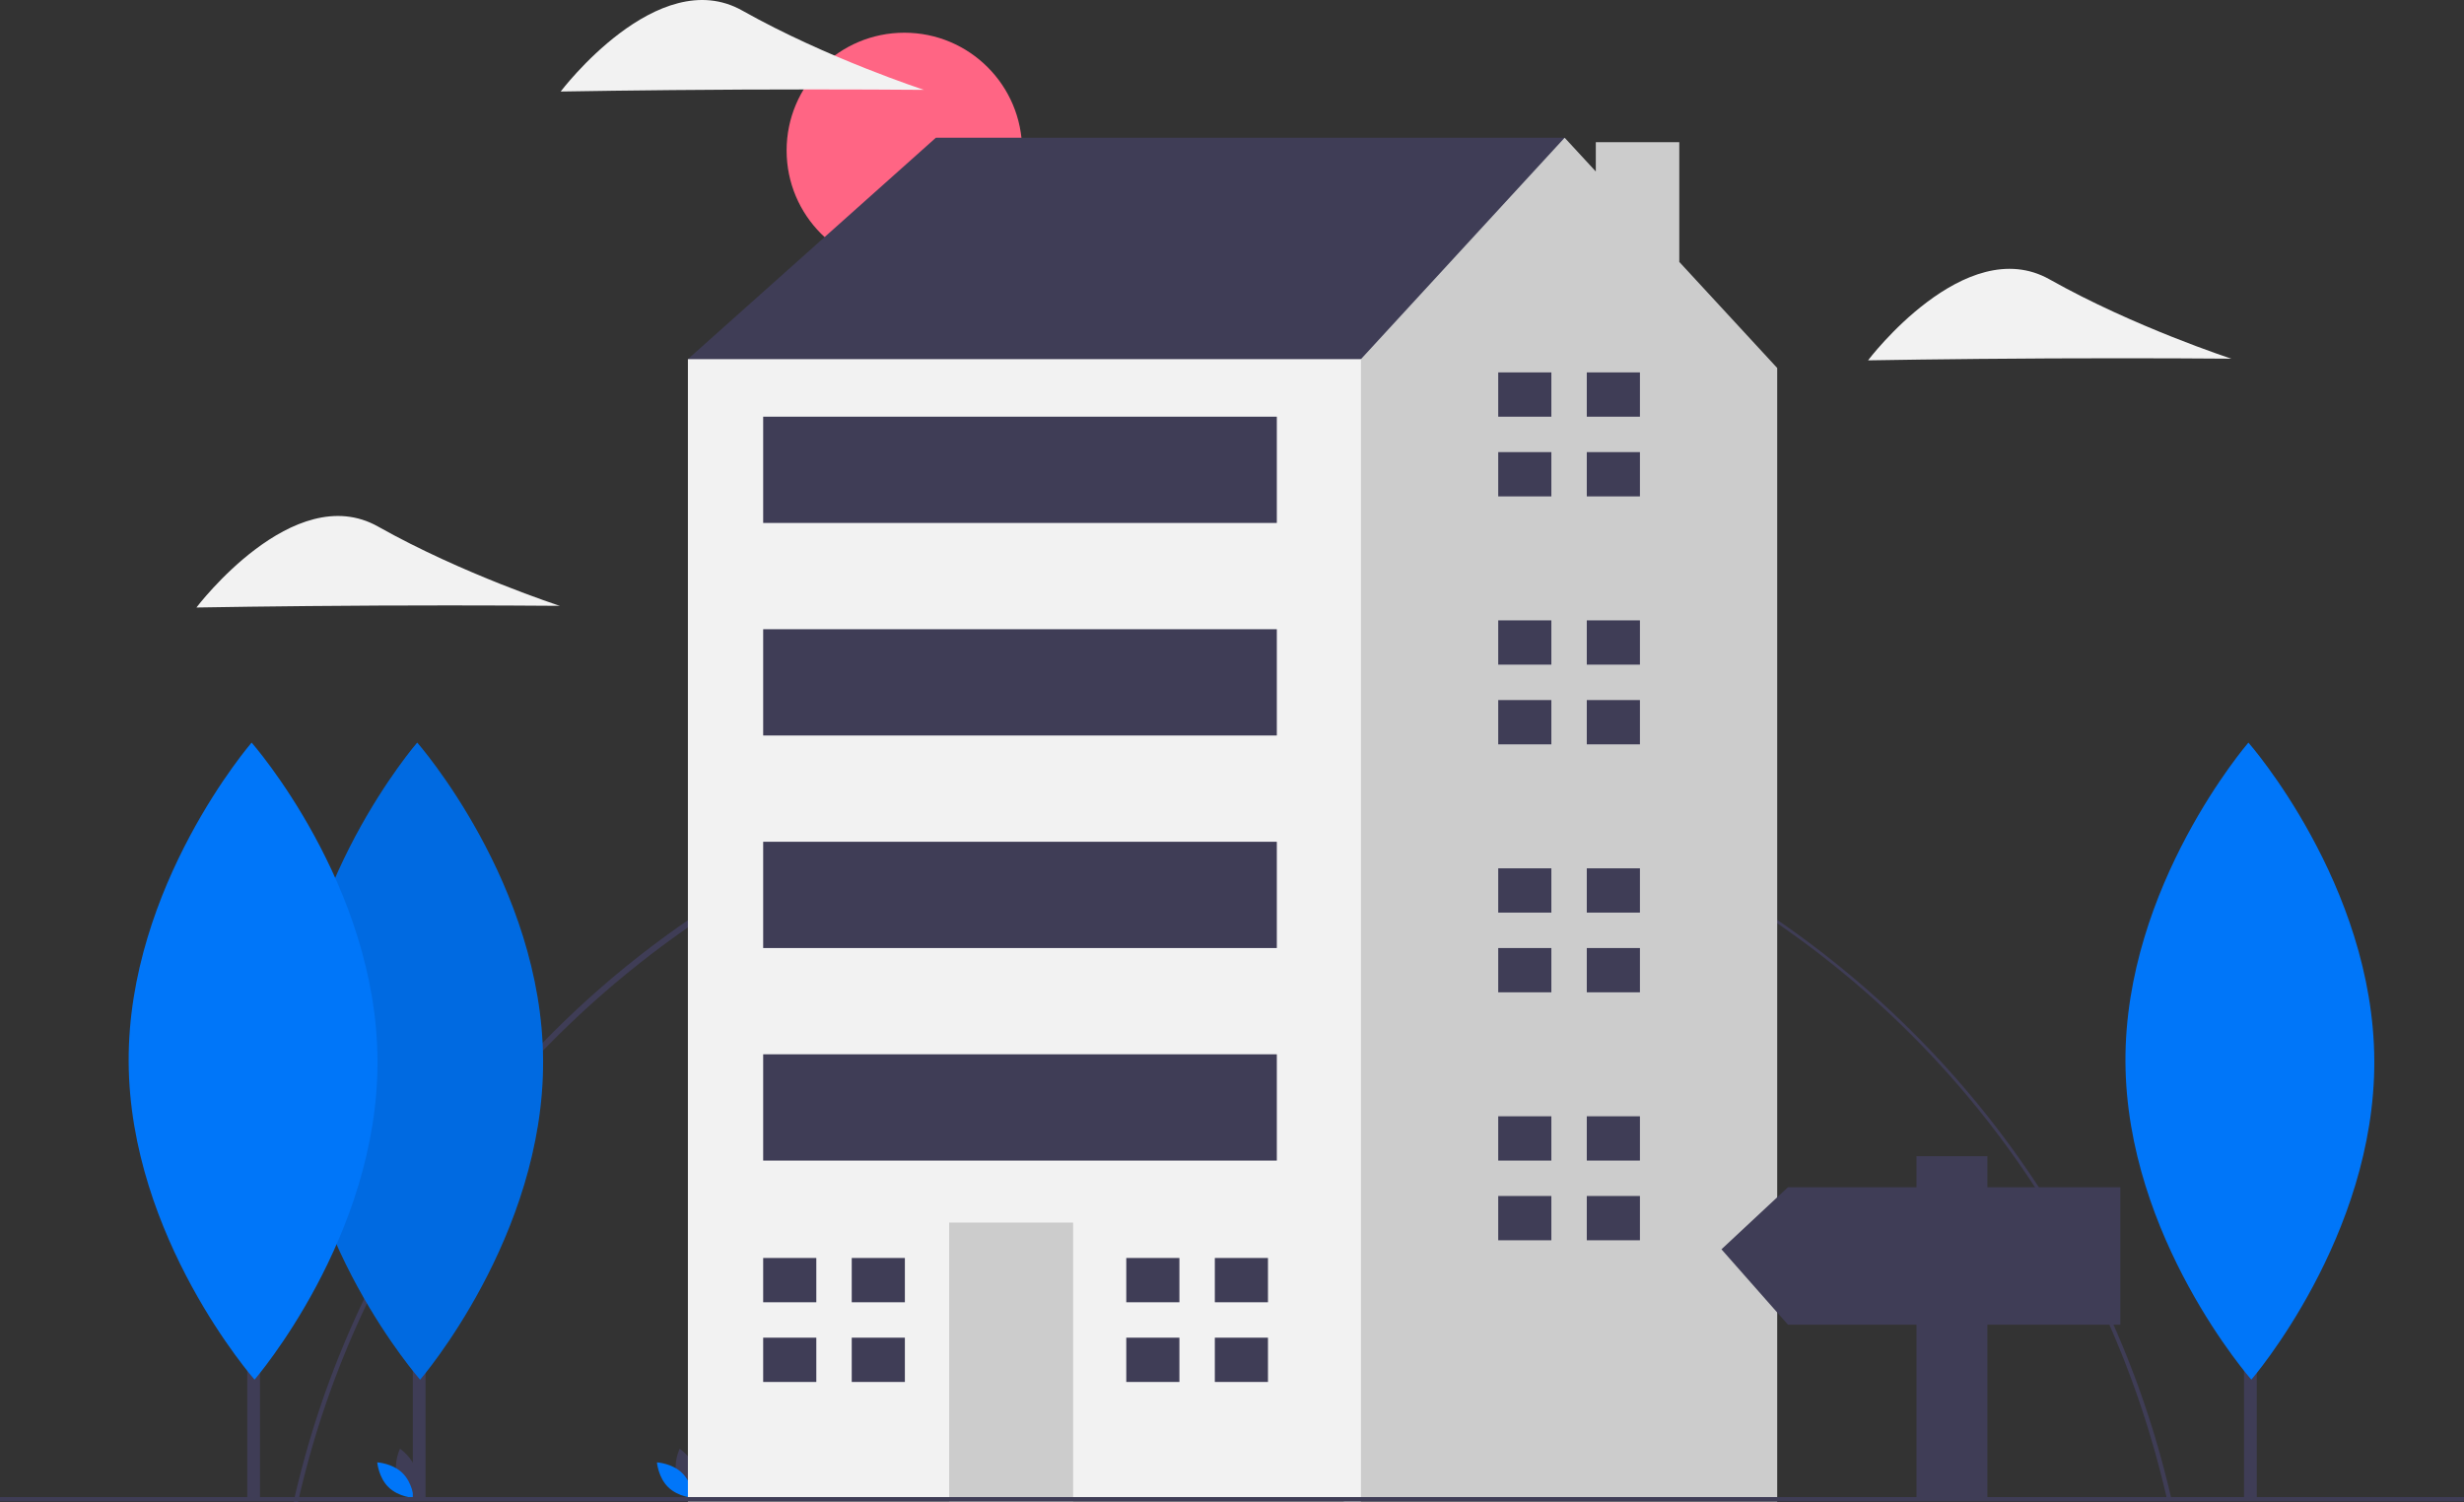 <?xml version="1.0" encoding="UTF-8" standalone="no"?>
<svg
   id="afdfd1e9-9b52-4ce3-aad9-0a68bb11f588"
   data-name="Layer 1"
   width="227.299"
   height="138.561"
   viewBox="0 0 227.299 138.561"
   version="1.1"
   sodipodi:docname="propiedades.svg"
   inkscape:version="1.1 (c68e22c387, 2021-05-23)"
   xmlns:inkscape="http://www.inkscape.org/namespaces/inkscape"
   xmlns:sodipodi="http://sodipodi.sourceforge.net/DTD/sodipodi-0.dtd"
   xmlns="http://www.w3.org/2000/svg"
   xmlns:svg="http://www.w3.org/2000/svg"
   xmlns:rdf="http://www.w3.org/1999/02/22-rdf-syntax-ns#"
   xmlns:cc="http://creativecommons.org/ns#"
   xmlns:dc="http://purl.org/dc/elements/1.1/">
  <rect x="0" y="0" width="227.299" height="138.561" fill="#333333" stroke="none"/>
  <defs
     id="defs2762" />
  <sodipodi:namedview
     id="namedview2760"
     pagecolor="#505050"
     bordercolor="#ffffff"
     borderopacity="1"
     inkscape:pageshadow="0"
     inkscape:pageopacity="0"
     inkscape:pagecheckerboard="1"
     showgrid="false"
     fit-margin-top="0"
     fit-margin-left="0"
     fit-margin-right="0"
     fit-margin-bottom="0"
     inkscape:zoom="1.0360598"
     inkscape:cx="568.9826"
     inkscape:cy="346.98769"
     inkscape:window-width="1920"
     inkscape:window-height="1137"
     inkscape:window-x="-8"
     inkscape:window-y="-8"
     inkscape:window-maximized="1"
     inkscape:current-layer="afdfd1e9-9b52-4ce3-aad9-0a68bb11f588" />
  <title
     id="title2657">coming home</title>
  <g
     id="g2873"
     transform="matrix(0.2,0,0,0.2,0,9.1189551e-6)">
    <path
       d="m 168.898,796.556 -1.951,-0.439 c 21.756,-96.751 76.43,-184.609 153.951,-247.392 A 444.114,444.114 0 0 1 1033.053,794.936 l -1.949,0.443 C 985.05,593.17 807.829,451.945 600.134,451.945 c -204.974,0 -386.334,144.93 -431.236,344.611 z"
       transform="translate(-31.5,-103.444)"
       fill="#3f3d56"
       id="path2659" />
    <circle
       cx="417.133"
       cy="69.403"
       r="54.315"
       fill="#ff6584"
       id="circle2661" />
    <path
       d="m 214.631,784.217 c 1.694,6.262 7.496,10.14 7.496,10.14 0,0 3.056,-6.274 1.362,-12.536 -1.694,-6.262 -7.496,-10.14 -7.496,-10.14 0,0 -3.056,6.274 -1.362,12.536 z"
       transform="translate(-31.5,-103.444)"
       fill="#3f3d56"
       id="path2663" />
    <path
       d="m 217.12,782.871 c 4.648,4.525 5.216,11.481 5.216,11.481 0,0 -6.968,-0.38 -11.617,-4.905 -4.648,-4.525 -5.216,-11.481 -5.216,-11.481 0,0 6.968,0.38 11.617,4.905 z"
       transform="translate(-31.5,-103.444)"
       fill="#0076f9"
       id="path2665" />
    <path
       d="m 343.631,784.217 c 1.694,6.262 7.496,10.14 7.496,10.14 0,0 3.056,-6.274 1.362,-12.536 -1.694,-6.262 -7.496,-10.14 -7.496,-10.14 0,0 -3.056,6.274 -1.362,12.536 z"
       transform="translate(-31.5,-103.444)"
       fill="#3f3d56"
       id="path2667" />
    <path
       d="m 346.12,782.871 c 4.648,4.525 5.216,11.481 5.216,11.481 0,0 -6.968,-0.38 -11.617,-4.905 -4.648,-4.525 -5.216,-11.481 -5.216,-11.481 0,0 6.968,0.38 11.617,4.905 z"
       transform="translate(-31.5,-103.444)"
       fill="#0076f9"
       id="path2669" />
    <polygon
       points="721.679,153.394 533.779,280.022 337.71,181.988 317.286,165.648 431.66,63.529 721.679,63.529 "
       fill="#3f3d56"
       id="polygon2671" />
    <polygon
       points="721.679,63.529 627.729,165.648 590.966,190.157 533.964,606.62 619.93,692.585 819.714,692.585 819.714,169.733 774.556,120.812 774.556,65.569 736.05,65.569 736.05,79.098 "
       fill="#cccccc"
       id="polygon2673" />
    <rect
       x="317.286"
       y="165.648"
       width="310.443"
       height="526.936"
       fill="#f2f2f2"
       id="rect2675" />
    <rect
       x="437.787"
       y="563.914"
       width="57.187"
       height="128.671"
       fill="#cccccc"
       id="rect2677" />
    <polygon
       points="374.473,600.677 376.515,600.677 376.515,580.253 352.007,580.253 352.007,600.677 "
       fill="#3f3d56"
       id="polygon2679" />
    <polygon
       points="376.515,617.016 374.473,617.016 352.007,617.016 352.007,637.44 376.515,637.44 "
       fill="#3f3d56"
       id="polygon2681" />
    <rect
       x="392.855"
       y="580.253"
       width="24.509"
       height="20.424"
       fill="#3f3d56"
       id="rect2683" />
    <rect
       x="392.855"
       y="617.016"
       width="24.509"
       height="20.424"
       fill="#3f3d56"
       id="rect2685" />
    <polygon
       points="541.949,600.677 543.991,600.677 543.991,580.253 519.483,580.253 519.483,600.677 "
       fill="#3f3d56"
       id="polygon2687" />
    <polygon
       points="543.991,617.016 541.949,617.016 519.483,617.016 519.483,637.44 543.991,637.44 "
       fill="#3f3d56"
       id="polygon2689" />
    <rect
       x="560.33"
       y="580.253"
       width="24.509"
       height="20.424"
       fill="#3f3d56"
       id="rect2691" />
    <rect
       x="560.33"
       y="617.016"
       width="24.509"
       height="20.424"
       fill="#3f3d56"
       id="rect2693" />
    <polygon
       points="713.51,192.199 715.552,192.199 715.552,171.776 691.043,171.776 691.043,192.199 "
       fill="#3f3d56"
       id="polygon2695" />
    <polygon
       points="715.552,208.539 713.51,208.539 691.043,208.539 691.043,228.962 715.552,228.962 "
       fill="#3f3d56"
       id="polygon2697" />
    <rect
       x="731.891"
       y="171.776"
       width="24.509"
       height="20.424"
       fill="#3f3d56"
       id="rect2699" />
    <rect
       x="731.891"
       y="208.539"
       width="24.509"
       height="20.424"
       fill="#3f3d56"
       id="rect2701" />
    <polygon
       points="713.51,306.573 715.552,306.573 715.552,286.149 691.043,286.149 691.043,306.573 "
       fill="#3f3d56"
       id="polygon2703" />
    <polygon
       points="715.552,322.912 713.51,322.912 691.043,322.912 691.043,343.336 715.552,343.336 "
       fill="#3f3d56"
       id="polygon2705" />
    <rect
       x="731.891"
       y="286.149"
       width="24.509"
       height="20.424"
       fill="#3f3d56"
       id="rect2707" />
    <rect
       x="731.891"
       y="322.912"
       width="24.509"
       height="20.424"
       fill="#3f3d56"
       id="rect2709" />
    <polygon
       points="713.51,420.947 715.552,420.947 715.552,400.523 691.043,400.523 691.043,420.947 "
       fill="#3f3d56"
       id="polygon2711" />
    <polygon
       points="715.552,437.286 713.51,437.286 691.043,437.286 691.043,457.71 715.552,457.71 "
       fill="#3f3d56"
       id="polygon2713" />
    <rect
       x="731.891"
       y="400.523"
       width="24.509"
       height="20.424"
       fill="#3f3d56"
       id="rect2715" />
    <rect
       x="731.891"
       y="437.286"
       width="24.509"
       height="20.424"
       fill="#3f3d56"
       id="rect2717" />
    <polygon
       points="713.51,535.321 715.552,535.321 715.552,514.897 691.043,514.897 691.043,535.321 "
       fill="#3f3d56"
       id="polygon2719" />
    <polygon
       points="715.552,551.66 713.51,551.66 691.043,551.66 691.043,572.084 715.552,572.084 "
       fill="#3f3d56"
       id="polygon2721" />
    <rect
       x="731.891"
       y="514.897"
       width="24.509"
       height="20.424"
       fill="#3f3d56"
       id="rect2723" />
    <rect
       x="731.891"
       y="551.66"
       width="24.509"
       height="20.424"
       fill="#3f3d56"
       id="rect2725" />
    <rect
       x="352.007"
       y="192.199"
       width="236.917"
       height="49.017"
       fill="#3f3d56"
       id="rect2727" />
    <rect
       x="352.007"
       y="290.234"
       width="236.917"
       height="49.017"
       fill="#3f3d56"
       id="rect2729" />
    <rect
       x="352.007"
       y="388.269"
       width="236.917"
       height="49.017"
       fill="#3f3d56"
       id="rect2731" />
    <rect
       x="352.007"
       y="486.304"
       width="236.917"
       height="49.017"
       fill="#3f3d56"
       id="rect2733" />
    <rect
       y="690.529"
       width="1137"
       height="2"
       fill="#3f3d56"
       id="rect2735"
       x="0" />
    <rect
       x="190.405"
       y="459.615"
       width="5.875"
       height="232.054"
       fill="#3f3d56"
       id="rect2737" />
    <path
       d="m 281.997,592.631 c 0.374,81.143 -56.715,147.187 -56.715,147.187 0,0 -57.695,-65.515 -58.069,-146.658 -0.374,-81.143 56.715,-147.187 56.715,-147.187 0,0 57.695,65.515 58.069,146.658 z"
       transform="translate(-31.5,-103.444)"
       fill="#0076f9"
       id="path2739" />
    <path
       d="m 281.997,592.631 c 0.374,81.143 -56.715,147.187 -56.715,147.187 0,0 -57.695,-65.515 -58.069,-146.658 -0.374,-81.143 56.715,-147.187 56.715,-147.187 0,0 57.695,65.515 58.069,146.658 z"
       transform="translate(-31.5,-103.444)"
       opacity="0.1"
       id="path2741" />
    <rect
       x="114.033"
       y="459.615"
       width="5.875"
       height="232.054"
       fill="#3f3d56"
       id="rect2743" />
    <path
       d="m 205.625,592.631 c 0.374,81.143 -56.715,147.187 -56.715,147.187 0,0 -57.695,-65.515 -58.069,-146.658 -0.374,-81.143 56.715,-147.187 56.715,-147.187 0,0 57.695,65.515 58.069,146.658 z"
       transform="translate(-31.5,-103.444)"
       fill="#0076f9"
       id="path2745" />
    <path
       d="m 977.054,268.764 c -46.277,0.213 -83.944,0.897 -83.944,0.897 0,0 44.774,-59.307 83.776,-37.334 39.003,21.973 83.807,36.562 83.807,36.562 0,0 -37.362,-0.338 -83.639,-0.125 z"
       transform="translate(-31.5,-103.444)"
       fill="#f2f2f2"
       id="path2747" />
    <path
       d="m 206.054,382.764 c -46.277,0.213 -83.944,0.897 -83.944,0.897 0,0 44.774,-59.307 83.776,-37.334 39.003,21.973 83.807,36.562 83.807,36.562 0,0 -37.362,-0.338 -83.639,-0.125 z"
       transform="translate(-31.5,-103.444)"
       fill="#f2f2f2"
       id="path2749" />
    <path
       d="m 374.055,144.764 c -46.277,0.213 -83.944,0.897 -83.944,0.897 0,0 44.774,-59.307 83.776,-37.334 39.003,21.973 83.807,36.562 83.807,36.562 0,0 -37.362,-0.338 -83.639,-0.125 z"
       transform="translate(-31.5,-103.444)"
       fill="#f2f2f2"
       id="path2751" />
    <rect
       x="1035.033"
       y="459.615"
       width="5.875"
       height="232.054"
       fill="#3f3d56"
       id="rect2753" />
    <path
       d="m 1126.625,592.631 c 0.374,81.143 -56.715,147.187 -56.715,147.187 0,0 -57.695,-65.515 -58.069,-146.658 -0.374,-81.143 56.715,-147.187 56.715,-147.187 0,0 57.695,65.515 58.069,146.658 z"
       transform="translate(-31.5,-103.444)"
       fill="#0076f9"
       id="path2755" />
    <polygon
       points="916.667,547.629 978,547.629 978,611.007 916.667,611.007 916.667,690.74 883.956,690.74 883.956,611.007 824.667,611.007 794,576.251 824.667,547.629 883.956,547.629 883.956,533.318 916.667,533.318 "
       fill="#3f3d56"
       id="polygon2757" />
  </g>
</svg>
